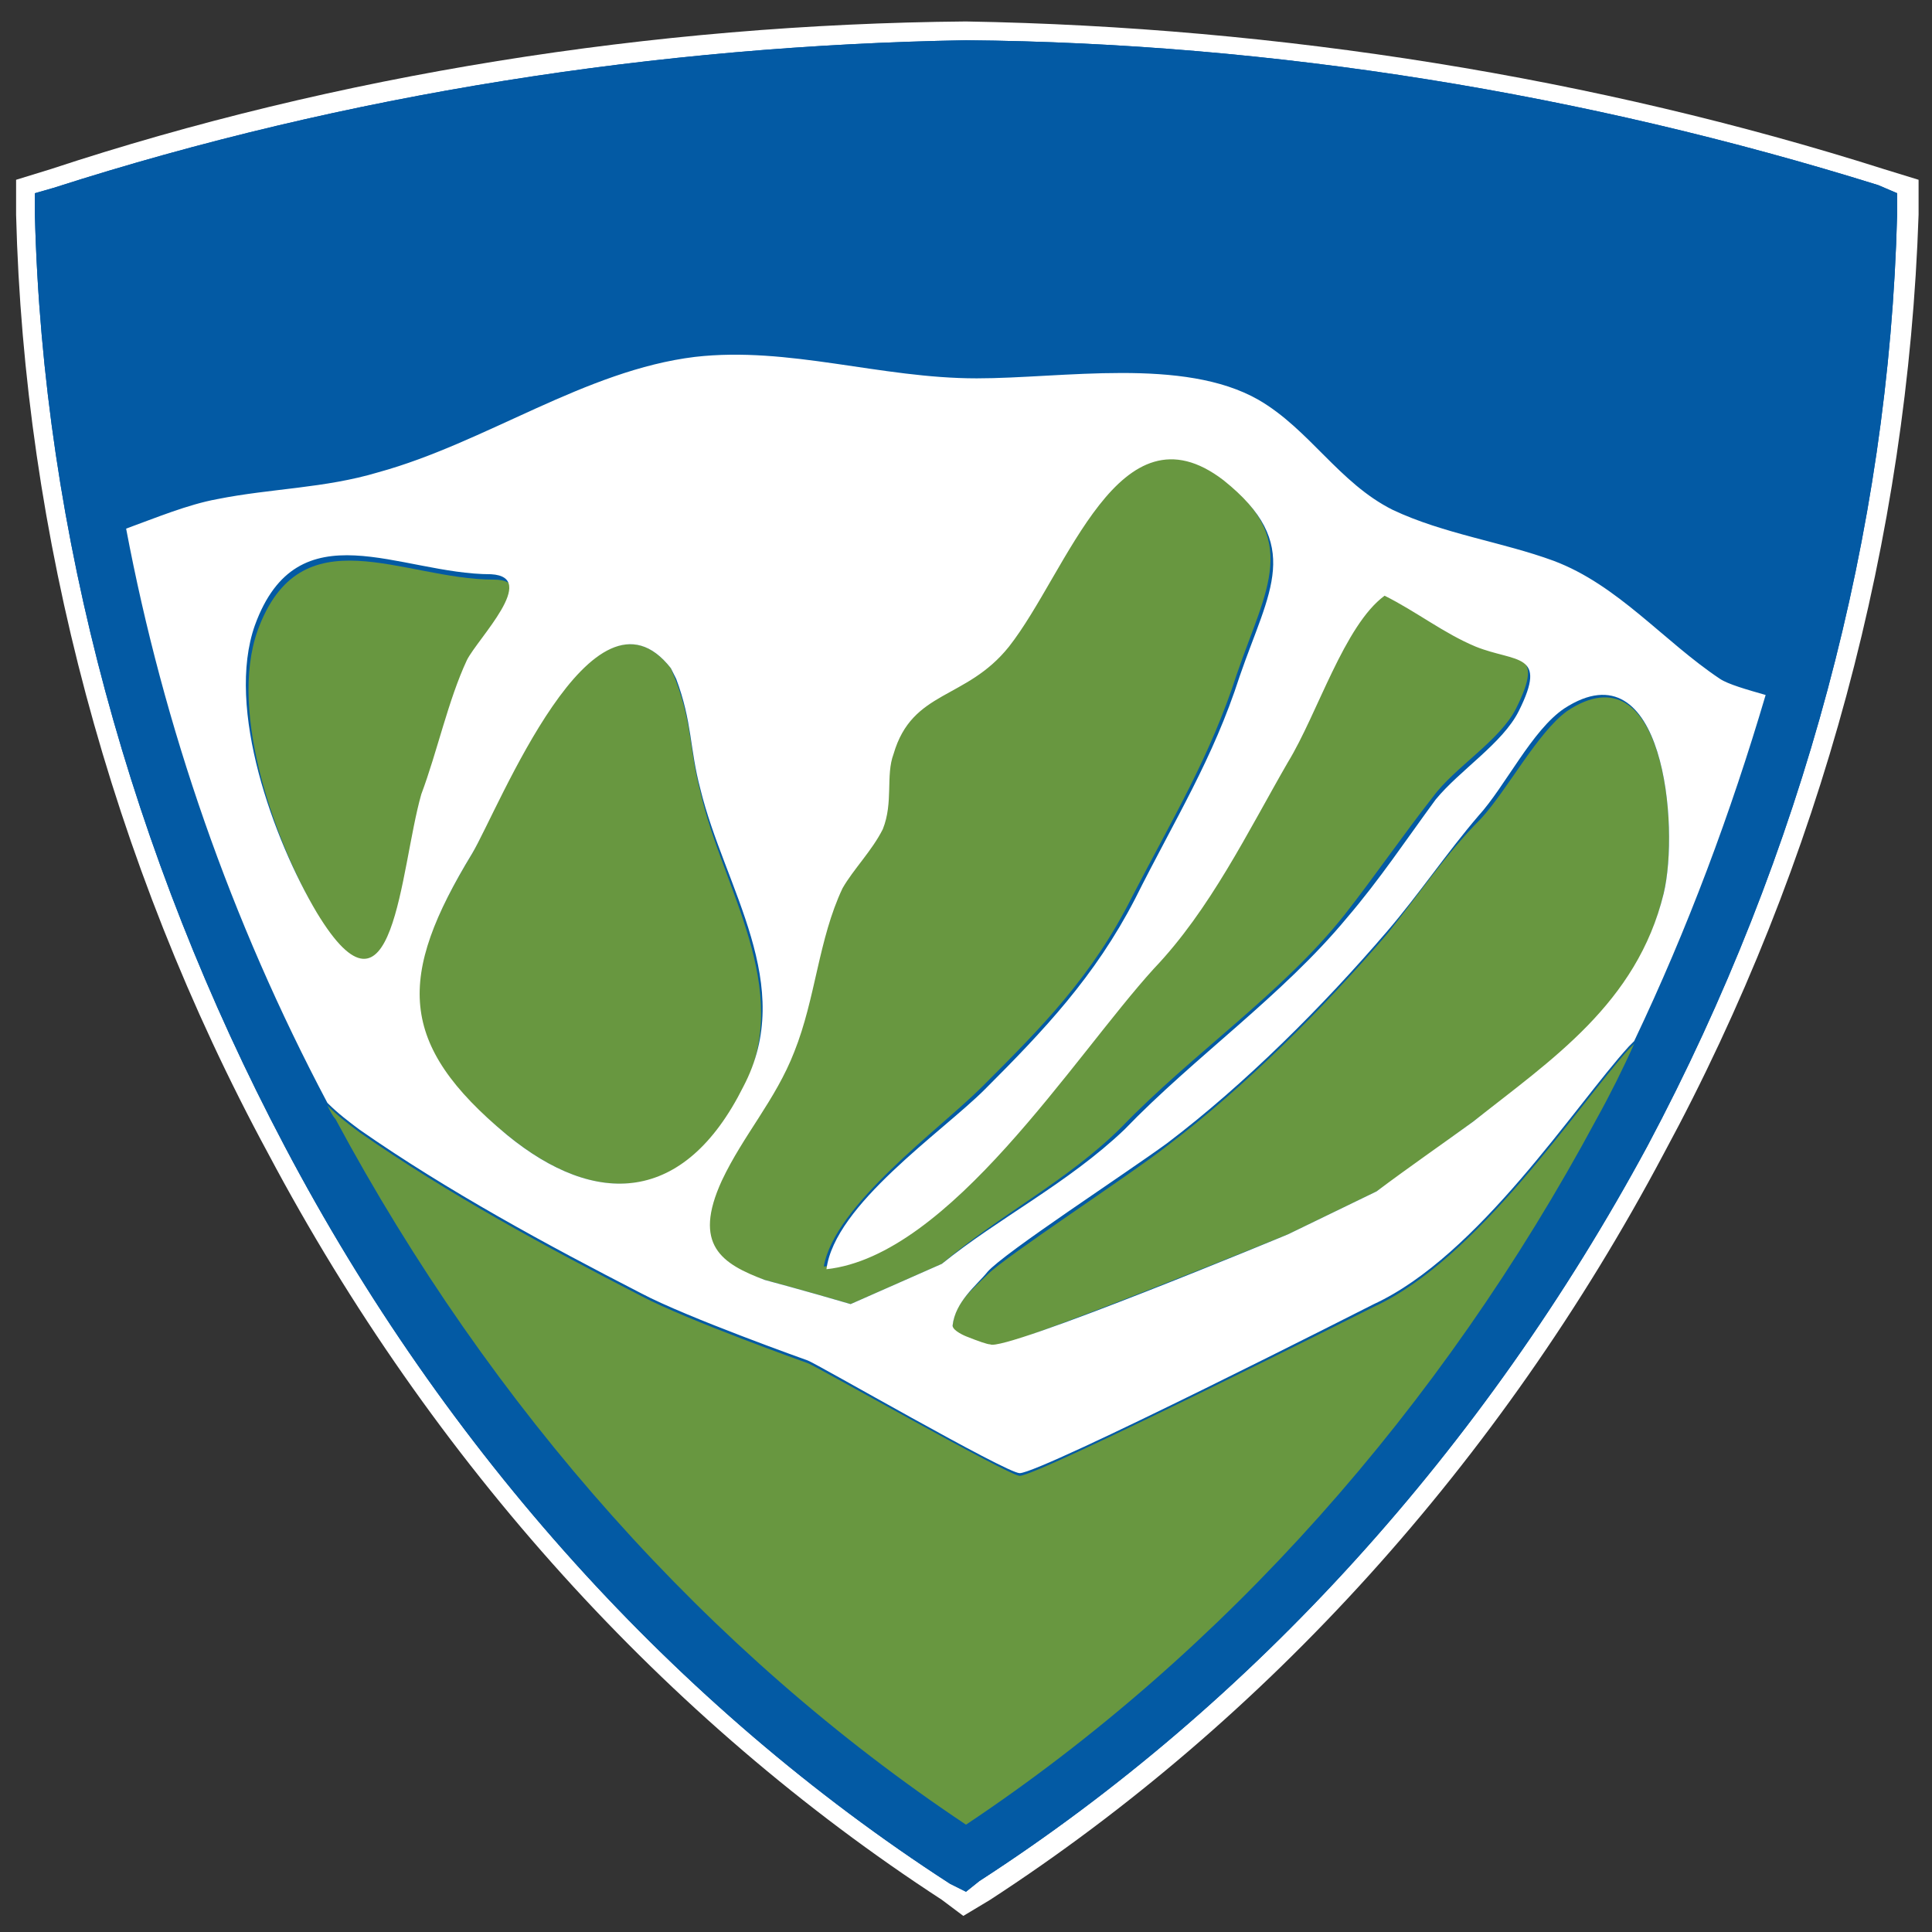 <?xml version="1.0" encoding="utf-8"?>
<!-- Generator: Adobe Illustrator 28.1.0, SVG Export Plug-In . SVG Version: 6.00 Build 0)  -->
<svg version="1.1" id="Layer_1" xmlns="http://www.w3.org/2000/svg" xmlns:xlink="http://www.w3.org/1999/xlink" x="0px" y="0px"
	 viewBox="0 0 72 72" style="enable-background:new 0 0 72 72;" xml:space="preserve">
<rect x="0" y="0" width="72" height="72" fill="#333333" stroke="none"/>
<style type="text/css">
	.st0{fill:#FFFFFF;}
	.st1{fill:#035AA4;}
	.st2{fill:#689740;}
</style>
<path class="st0" d="M35.1,70.8C24.8,64.1,16.1,54.5,10,43C4.1,32.1,0.9,19.9,0.6,8l0-1.3l1.3-0.4C12.5,2.8,24.3,0.9,36,0.8h0
	c11.7,0.2,23.5,2.1,34.2,5.5l1.3,0.4l0,1.3C71.1,20,67.9,32.1,62,43c-6.1,11.5-14.8,21.1-25.1,27.8l-1,0.6L35.1,70.8z"/>
<path class="st1" d="M36,70.5l0.5-0.4C46.7,63.5,55.3,54,61.4,42.7c5.8-10.9,9-22.9,9.3-34.7l0-0.8L70,6.9C59.1,3.5,47.5,1.6,36,1.5
	c-11.5,0.2-23.1,2-34,5.5L1.3,7.2l0,0.8c0.3,11.9,3.6,23.9,9.3,34.7c6,11.4,14.6,20.9,24.8,27.5L36,70.5z"/>
<path class="st1" d="M36,70.5l0.5-0.4C46.7,63.5,55.3,54,61.4,42.7c5.8-10.9,9-22.9,9.3-34.7l0-0.8L70,6.9C59.1,3.5,47.5,1.6,36,1.5
	c-11.5,0.2-23.1,2-34,5.5L1.3,7.2l0,0.8c0.3,11.9,3.6,23.9,9.3,34.7c6,11.4,14.6,20.9,24.8,27.5L36,70.5z"/>
<g>
	<path class="st2" d="M28.5,47.7L28.5,47.7c0,0,1.5,0.4,3.2,0.9l3.4-1.5h0c2.1-1.8,4.7-3.1,6.7-5.1c2.6-2.7,6-5,8.3-7.9
		c1.1-1.4,2.2-3,3.3-4.4c0.8-1.1,2.5-2.1,3.1-3.3c1.1-2.2,0-1.8-1.6-2.4c-1.3-0.5-2.2-1.3-3.4-1.9c-1.5,1.1-2.5,4.4-3.6,6.2
		c-1.5,2.6-2.9,5.5-5,7.7c-3.1,3.2-7.6,10.7-12.2,11.2c0.4-2.3,4.3-5.1,5.9-6.7c2.2-2.2,4.1-4.1,5.6-7.1c1.5-2.9,2.9-5.2,3.9-8.3
		c1.1-3.2,2.4-5-0.6-7.3c-3.9-3.1-5.8,3.3-8,6.2c-1.5,2-3.5,1.7-4.3,4c-0.3,0.9,0,1.8-0.4,2.8c-0.3,0.8-1.1,1.5-1.5,2.2
		c-1,1.9-1,4.1-1.8,6.1c-0.7,1.8-1.9,3.1-2.7,4.8C25.8,46.4,26.9,47.2,28.5,47.7z"/>
	<path class="st2" d="M51.7,34.8c-2.4,2.8-5.3,5.7-8.2,7.9c-1.4,1.1-6,4.1-6.7,4.8c-0.5,0.5-1.3,1.1-1.3,2c0,0.1,0.5,0.4,0.5,0.4
		l0,0c0.5,0.1,0.8,0.2,0.9,0.3C37.4,50.3,48,46,48,46l3.3-1.6c1.3-0.9,2.5-1.8,3.6-2.6c2.9-2.2,6.1-4.3,7.1-8.5
		c0.6-2.5,0-9.2-3.6-6.8c-1.1,0.8-2.2,2.9-3.2,4C53.9,31.8,52.9,33.3,51.7,34.8z"/>
	<path class="st2" d="M18.9,42.3c3.3,2.7,6.6,2.6,8.8-1.7c1.9-3.8-0.8-7.5-1.6-11.1c-0.4-1.5-0.3-2.5-0.9-4.1L25,24.9
		c-2.9-3.7-6.4,5.1-7.4,6.9C14.8,36.4,14.7,38.9,18.9,42.3z"/>
	<path class="st2" d="M36,68c9.6-6.4,17.7-15.5,23.5-26.3c0.5-0.9,1-1.9,1.4-2.8c-0.1,0.1-0.1,0.1-0.2,0.2c-1.9,2.1-5.6,7.8-9.5,9.6
		c0,0-12.5,6.3-13.2,6.3c-0.4,0-7.6-4.1-7.9-4.2c0,0-4.5-1.6-6.2-2.5c-3.5-1.8-7.2-3.8-10.5-6.1c-0.4-0.3-0.8-0.6-1.2-1
		c0.1,0.2,0.2,0.4,0.3,0.5C18.3,52.5,26.4,61.6,36,68z"/>
	<path class="st2" d="M15.8,29.8c0.6-1.6,0.9-3.5,1.7-5c0.4-0.8,2.8-3.2,0.9-3.2c-3.4,0-7.2-2.5-8.8,1.9c-1.1,3.1,0.7,8,2.3,10.7
		C14.7,38.8,14.9,32.4,15.8,29.8z"/>
</g>
<g>
	<path class="st0" d="M64.1,25.3c-2.1-1.4-3.8-3.5-6.2-4.4c-1.9-0.7-4.1-1-6-1.9c-2-1-3.1-3-5-4.1c-2.8-1.6-7.3-0.8-10.5-0.8
		c-3.6,0-7-1.2-10.5-0.8c-4.1,0.5-7.8,3.2-11.8,4.3c-2,0.6-4,0.6-6,1c-1.1,0.2-2.3,0.7-3.4,1.1c1.4,7.4,3.9,14.6,7.5,21.4
		c0.4,0.4,0.8,0.7,1.2,1c3.3,2.3,7,4.3,10.5,6.1c1.7,0.9,6.2,2.5,6.2,2.5c0.3,0.1,7.4,4.2,7.9,4.2c0.8,0,13.2-6.3,13.2-6.3
		c3.9-1.8,7.5-7.4,9.5-9.6c0.1-0.1,0.1-0.1,0.2-0.2c2-4.2,3.6-8.5,4.9-12.9C65.1,25.7,64.4,25.5,64.1,25.3z M11.8,34
		c-1.6-2.7-3.4-7.6-2.3-10.7c1.6-4.4,5.4-1.9,8.8-1.9c1.8,0.1-0.5,2.4-0.9,3.2c-0.7,1.5-1.1,3.4-1.7,5C14.9,32.4,14.7,38.8,11.8,34z
		 M18.9,42.3c-4.1-3.4-4.1-5.9-1.3-10.5c1-1.7,4.5-10.6,7.4-6.9l0.2,0.4c0.6,1.6,0.5,2.6,0.9,4.1c0.9,3.7,3.6,7.3,1.6,11.1
		C25.5,44.9,22.2,45,18.9,42.3z M35.1,47.1l-3.4,1.5c-1.7-0.5-3.2-0.9-3.2-0.9l0,0c-1.6-0.6-2.7-1.3-1.6-3.7c0.8-1.7,2-3,2.7-4.8
		c0.8-2,0.9-4.2,1.8-6.1c0.4-0.7,1.1-1.4,1.5-2.2c0.4-1,0.1-2,0.4-2.8c0.7-2.4,2.7-2,4.3-4c2.2-2.8,4.1-9.2,8-6.2
		c3,2.4,1.7,4.1,0.6,7.3c-1,3.1-2.4,5.3-3.9,8.3c-1.5,2.9-3.4,4.9-5.6,7.1c-1.6,1.6-5.6,4.3-5.9,6.7c4.6-0.5,9.2-7.9,12.2-11.2
		c2.1-2.2,3.5-5.1,5-7.7c1.1-1.8,2.1-5.1,3.6-6.2c1.2,0.6,2.2,1.4,3.4,1.9c1.5,0.6,2.7,0.2,1.6,2.4c-0.6,1.2-2.2,2.2-3.1,3.3
		c-1.1,1.5-2.1,3-3.3,4.4c-2.4,2.9-5.7,5.2-8.3,7.9C39.8,44.1,37.2,45.4,35.1,47.1L35.1,47.1z M62,33.3c-1,4.1-4.2,6.2-7.1,8.5
		c-1.1,0.8-2.4,1.7-3.6,2.6L48,46c0,0-10.6,4.4-11.1,4.1c-0.1,0-0.4-0.1-0.9-0.3l0,0c0,0-0.5-0.2-0.5-0.4c0.1-0.9,0.9-1.5,1.3-2
		c0.6-0.7,5.2-3.7,6.7-4.8c2.9-2.2,5.8-5.1,8.2-7.9c1.2-1.4,2.2-2.9,3.4-4.3c1-1.1,2-3.2,3.2-4C62,24,62.6,30.8,62,33.3z"/>
</g>
</svg>
